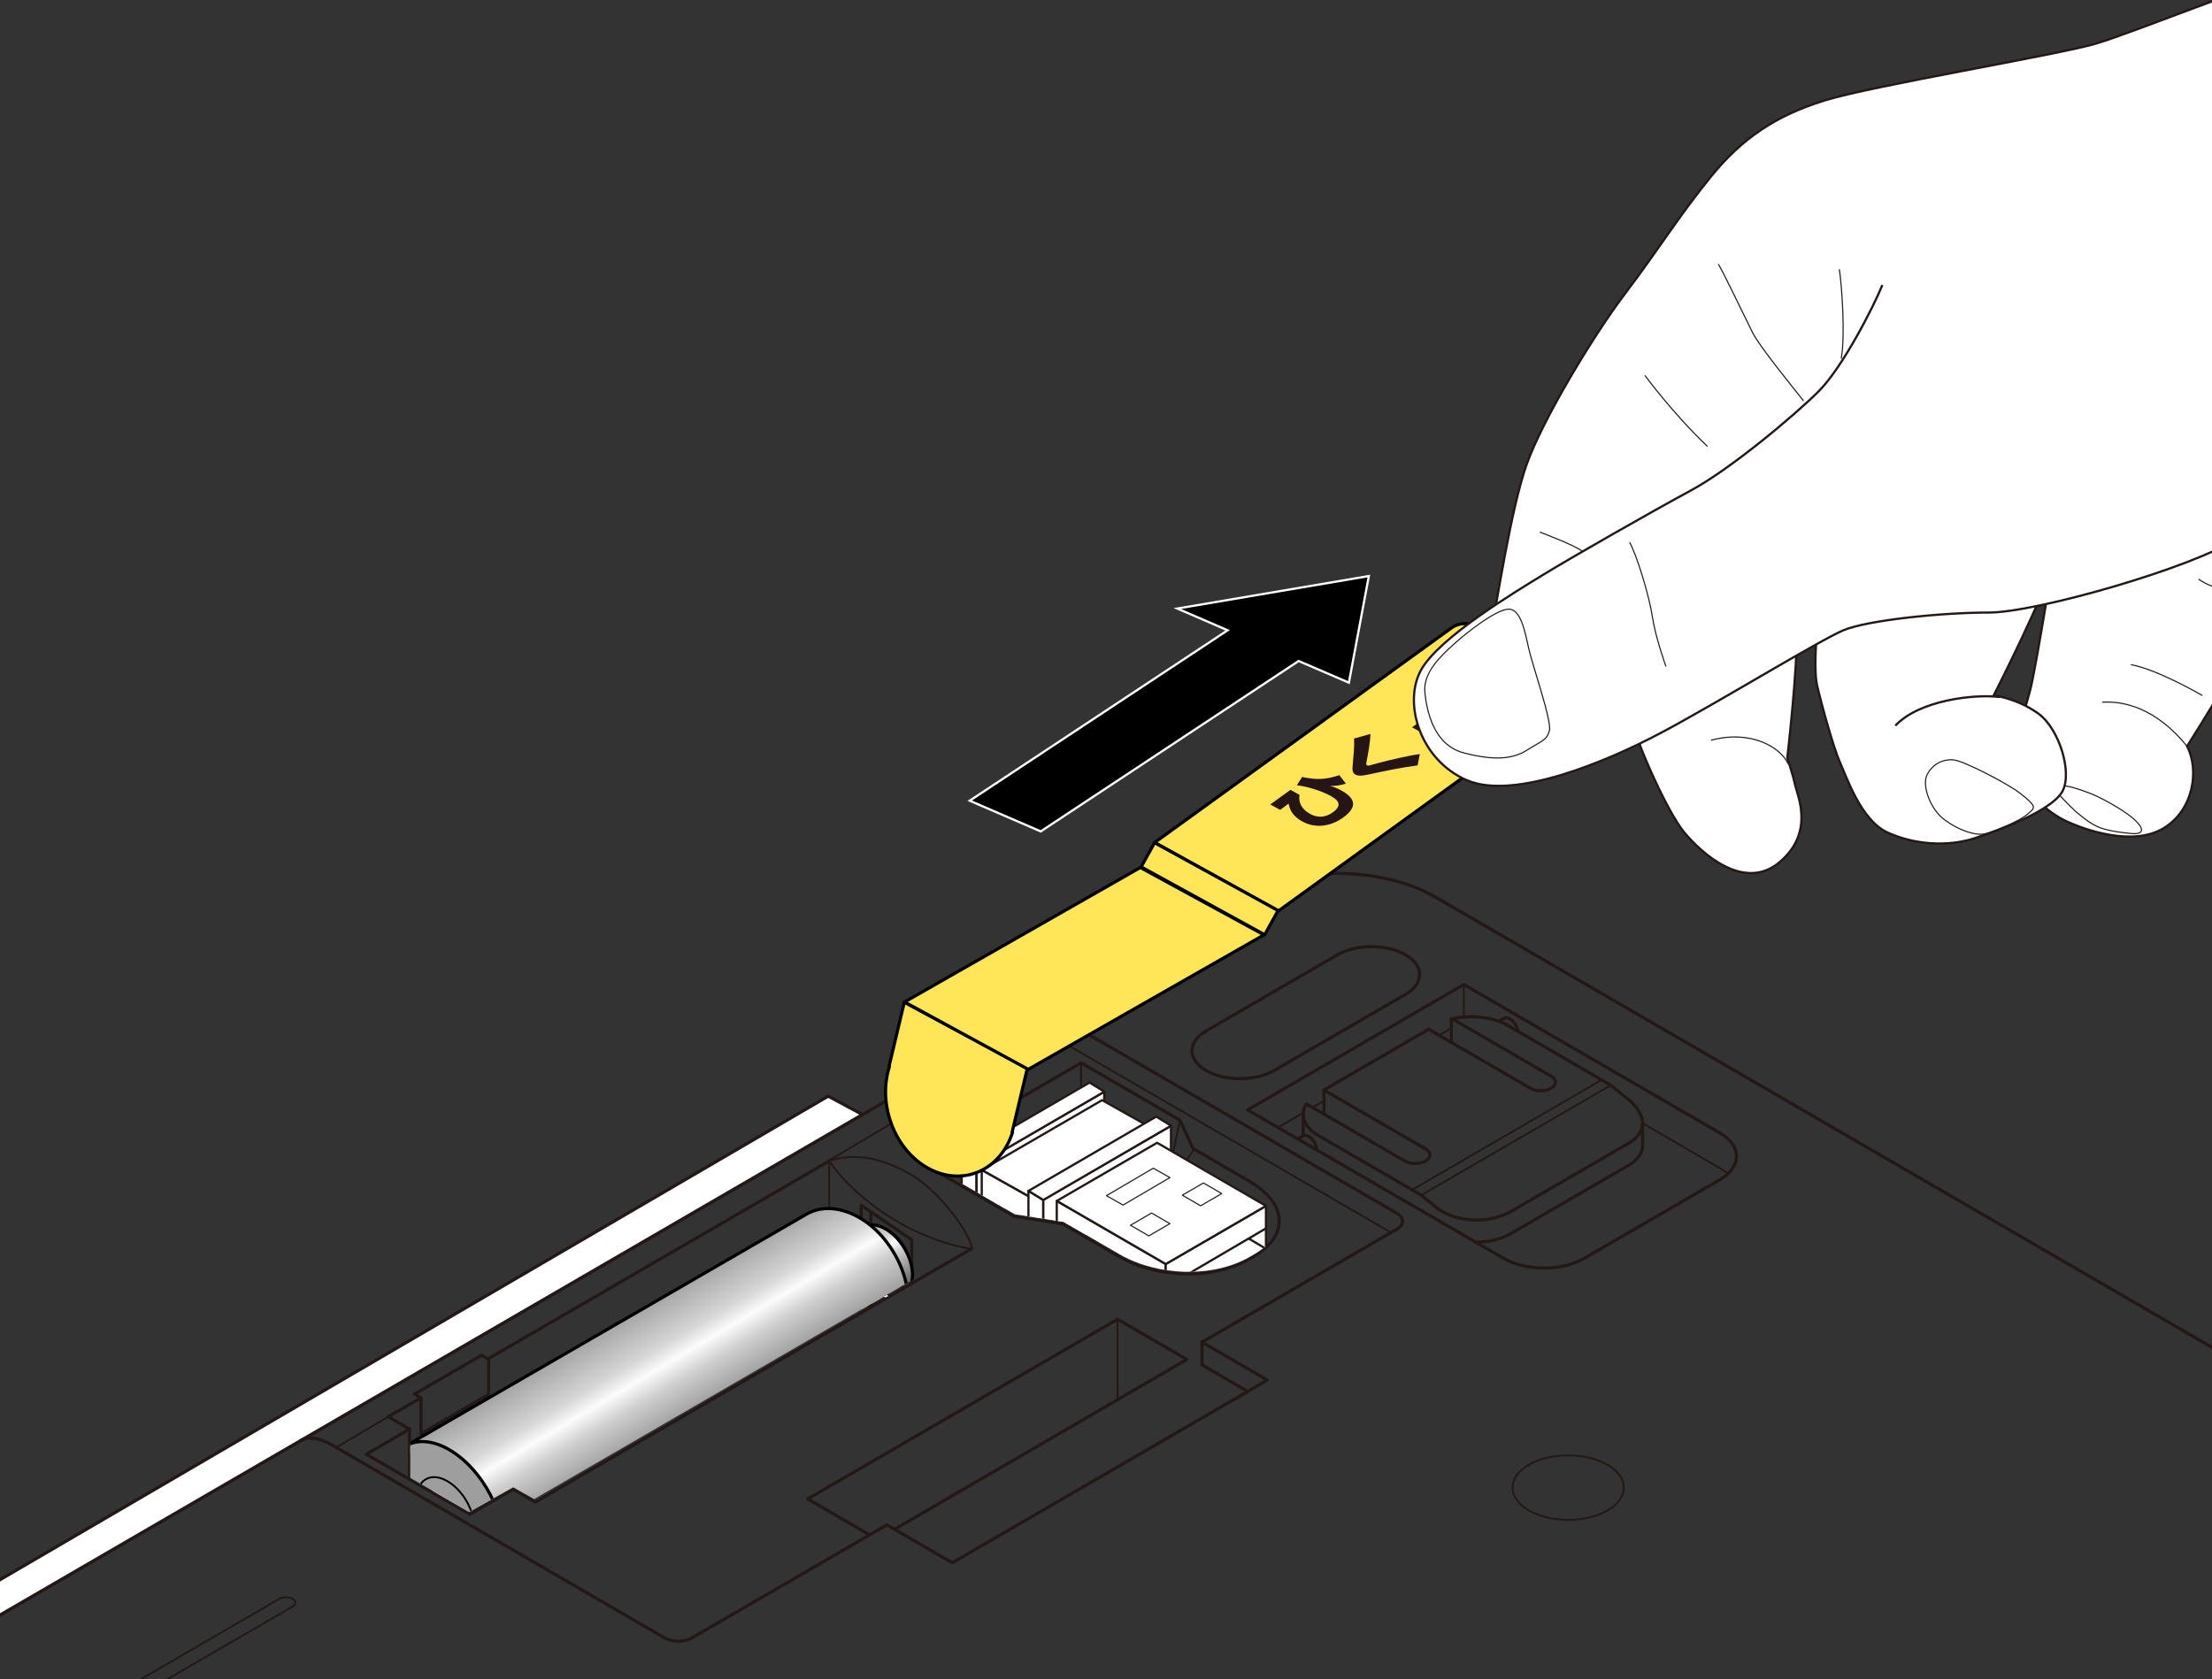 <?xml version="1.0" encoding="utf-8"?>
<!-- Generator: Adobe Illustrator 28.0.0, SVG Export Plug-In . SVG Version: 6.00 Build 0)  -->
<svg version="1.1" xmlns="http://www.w3.org/2000/svg" xmlns:xlink="http://www.w3.org/1999/xlink" x="0px" y="0px"
	 viewBox="0 0 500 379.647" enable-background="new 0 0 500 379.647" xml:space="preserve">
<rect x="0" y="0" width="500" height="379.647" fill="#333333" stroke="none"/>
<g id="レイヤー_1">
</g>
<g id="レイヤー_12">
	<g>
		<g>
			<g>
				
					<path fill="none" stroke="#231815" stroke-width="0.709" stroke-linecap="round" stroke-linejoin="round" stroke-miterlimit="10" d="
					M-62.599,401.471l342.317-198.657c12.305-7.137,32.44-7.137,44.745,0l195.53,113.413"/>
				
					<path fill="none" stroke="#231815" stroke-width="0.709" stroke-linecap="round" stroke-linejoin="round" stroke-miterlimit="10" d="
					M317.714,224.797l-29.7,17.227c-4.235,2.456-11.165,2.456-15.4,0l0,0c-4.235-2.456-4.235-6.476,0-8.932l29.7-17.227
					c4.235-2.456,11.165-2.456,15.4,0l0,0C321.949,218.321,321.949,222.34,317.714,224.797z"/>
				
					<path fill="none" stroke="#231815" stroke-width="0.709" stroke-linecap="round" stroke-linejoin="round" stroke-miterlimit="10" d="
					M282.014,250.931l57.896,33.581c4.994,2.897,13.166,2.897,18.16,0l30.703-17.809c4.994-2.897,4.994-7.637,0-10.533
					l-57.896-33.581L282.014,250.931z"/>
				
					<line fill="none" stroke="#231815" stroke-width="0.425" stroke-linecap="round" stroke-linejoin="round" stroke-miterlimit="10" x1="294.599" y1="251.573" x2="288.86" y2="254.902"/>
				
					<line fill="none" stroke="#231815" stroke-width="0.425" stroke-linecap="round" stroke-linejoin="round" stroke-miterlimit="10" x1="299.263" y1="248.909" x2="296.703" y2="250.371"/>
				
					<line fill="none" stroke="#231815" stroke-width="0.425" stroke-linecap="round" stroke-linejoin="round" stroke-miterlimit="10" x1="328.181" y1="232.392" x2="325.265" y2="234.058"/>
				
					<path fill="none" stroke="#231815" stroke-width="0.425" stroke-linecap="round" stroke-linejoin="round" stroke-miterlimit="10" d="
					M390.556,265.408c-0.499-0.461-1.093-0.896-1.783-1.296l-17.481-10.157"/>
				
					<path fill="none" stroke="#231815" stroke-width="0.709" stroke-linecap="round" stroke-linejoin="round" stroke-miterlimit="10" d="
					M328.279,230.356l22.336,12.956c1.292,0.749,1.292,1.976,0,2.725c-1.292,0.749-3.406,0.749-4.698,0l-22.986-13.333
					l-23.668,13.728l22.986,13.333c1.292,0.749,1.292,1.976,0,2.725s-3.406,0.749-4.698,0l-22.245-12.903
					c-1.531,2.386-0.661,5.184,2.631,7.094l23.267,13.496l4.017,3.254c4.996,3.233,11.849,3.055,16.344,0.448l26.509-15.376
					c4.495-2.607,3.996-6.312,0.27-9.718l-4.199-3.412l-23.356-13.547C337.423,229.872,332.451,229.383,328.279,230.356z"/>
				
					<path fill="none" stroke="#231815" stroke-width="0.709" stroke-linecap="round" stroke-linejoin="round" stroke-miterlimit="10" d="
					M333.582,280.823c2.9,0.034,5.736-0.662,7.984-1.966l26.509-15.376c2.293-1.33,3.286-2.945,3.215-4.661v-4.667"/>
				
					<line fill="none" stroke="#231815" stroke-width="0.425" stroke-linecap="round" stroke-linejoin="round" stroke-miterlimit="10" x1="319.188" y1="269.007" x2="361.948" y2="244.204"/>
				
					<line fill="none" stroke="#231815" stroke-width="0.425" stroke-linecap="round" stroke-linejoin="round" stroke-miterlimit="10" x1="321.219" y1="270.231" x2="363.98" y2="245.429"/>
				
					<polyline fill="#FFFFFF" stroke="#231815" stroke-width="0.709" stroke-linecap="round" stroke-linejoin="round" stroke-miterlimit="10" points="
					-42.794,382.146 187.211,247.825 194.943,251.987 -42.622,389.878 				"/>
				
					<ellipse fill="none" stroke="#231815" stroke-width="0.425" stroke-linecap="round" stroke-linejoin="round" stroke-miterlimit="10" cx="354.472" cy="336.329" rx="12.579" ry="7.296"/>
				
					<path fill="none" stroke="#231815" stroke-width="0.425" stroke-linecap="round" stroke-linejoin="round" stroke-miterlimit="10" d="
					M66.141,363.226l-30.568,17.73c-0.827,0.48-2.18,0.48-3.007,0h0c-0.827-0.48-0.827-1.264,0-1.744l30.568-17.73
					c0.827-0.48,2.18-0.48,3.007,0l0,0C66.968,361.962,66.968,362.747,66.141,363.226z"/>
				
					<path fill="none" stroke="#231815" stroke-width="0.425" stroke-linecap="round" stroke-linejoin="round" stroke-miterlimit="10" d="
					M228.188,430.187l-39.65,22.998c-10.49,6.085-27.657,6.085-38.147,0l0,0c-10.49-6.085-10.49-16.042,0-22.126l39.65-22.998
					c10.49-6.085,27.657-6.085,38.147,0l0,0C238.678,414.145,238.678,424.102,228.188,430.187z"/>
				
					<path fill="none" stroke="#231815" stroke-width="0.709" stroke-linecap="round" stroke-linejoin="round" stroke-miterlimit="10" d="
					M67.976,325.683c3.117-1.809,7.755,1.414,7.755,1.414l74.541,43.236c1.678,0.973,4.423,0.973,6.1,0l44.101-25.58l14.78,8.573
					l71.22-41.31l-14.78-8.573l44.101-25.58c1.678-0.973,1.678-2.565,0-3.538l-75.566-43.83c-1.691-0.981-4.954-1.901-8.587,0.206"
					/>
				
					<path fill="none" stroke="#231815" stroke-width="0.425" stroke-linecap="round" stroke-linejoin="round" stroke-miterlimit="10" d="
					M314.42,278.661l-74.191-43.033c-1.119-0.649-4.273-2.025-6.876-0.459"/>
				
					<polyline fill="none" stroke="#231815" stroke-width="0.709" stroke-linecap="round" stroke-linejoin="round" stroke-miterlimit="10" points="
					282.048,314.582 271.693,308.576 271.693,303.443 				"/>
				
					<polyline fill="none" stroke="#231815" stroke-width="0.709" stroke-linecap="round" stroke-linejoin="round" stroke-miterlimit="10" points="
					187.467,262.47 110.296,307.232 108.855,306.396 93.697,315.188 95.137,316.024 87.746,320.311 92.569,323.109 82.797,328.777 
					106.224,342.365 115.996,336.697 121.007,339.604 219.569,282.349 				"/>
				
					<polygon fill="none" stroke="#231815" stroke-width="0.709" stroke-linecap="round" stroke-linejoin="round" stroke-miterlimit="10" points="
					223.559,245.607 208.056,254.599 203.331,253.224 201.672,251.552 217.175,242.559 218.638,244.118 				"/>
				
					<path fill="none" stroke="#231815" stroke-width="0.425" stroke-linecap="round" stroke-linejoin="round" stroke-miterlimit="10" d="
					M219.692,282.364c0.125-2.398-6.569-12.627-13.961-16.914c-7.391-4.287-13.574-4.587-18.264-2.98c0,0,3.998,6.551,13.618,12.643
					C211.05,281.426,219.692,282.364,219.692,282.364z"/>
				
					<polyline fill="none" stroke="#231815" stroke-width="0.709" stroke-linecap="round" stroke-linejoin="round" stroke-miterlimit="10" points="
					196.464,346.967 182.577,338.889 252.608,298.27 268.267,307.353 202.503,345.577 				"/>
				
					<polyline fill="none" stroke="#231815" stroke-width="0.709" stroke-linecap="round" stroke-linejoin="round" stroke-miterlimit="10" points="
					110.441,307.284 110.441,315.268 95.157,324.133 95.157,316.059 				"/>
				
					<line fill="none" stroke="#231815" stroke-width="0.425" stroke-linecap="round" stroke-linejoin="round" stroke-miterlimit="10" x1="87.746" y1="320.311" x2="76.198" y2="327.135"/>
				
					<line fill="none" stroke="#231815" stroke-width="0.425" stroke-linecap="round" stroke-linejoin="round" stroke-miterlimit="10" x1="187.365" y1="262.382" x2="203.099" y2="253.046"/>
				
					<line fill="none" stroke="#231815" stroke-width="0.425" stroke-linecap="round" stroke-linejoin="round" stroke-miterlimit="10" x1="218.76" y1="243.784" x2="233.252" y2="235.143"/>
				
					<path fill="none" stroke="#231815" stroke-width="0.709" stroke-linecap="round" stroke-linejoin="round" stroke-miterlimit="10" d="
					M283.269,284.115c8.456-4.905,7.517-12.208-0.94-17.112l-12.684-7.357l-2.913-6.376l-22.362-12.971l-37.489,21.745
					l22.362,12.971l10.993,1.689l12.684,7.357c8.456,4.905,21.047,5.45,29.503,0.545L283.269,284.115z"/>
				
					<path fill="none" stroke="#231815" stroke-width="0.425" stroke-linecap="round" stroke-linejoin="round" stroke-miterlimit="10" d="
					M284.965,283.008c-0.612-0.901-1.559-1.582-2.784-2.292l-0.55-0.319"/>
				
					<polyline fill="none" stroke="#231815" stroke-width="0.425" stroke-linecap="round" stroke-linejoin="round" stroke-miterlimit="10" points="
					263.766,266.397 244.371,255.335 219.783,269.597 				"/>
				
					<line fill="none" stroke="#231815" stroke-width="0.425" stroke-linecap="round" stroke-linejoin="round" stroke-miterlimit="10" x1="274.813" y1="276.513" x2="263.19" y2="269.183"/>
				
					<polygon fill="#FFFFFF" stroke="#231815" stroke-width="0.709" stroke-linecap="round" stroke-linejoin="round" stroke-miterlimit="10" points="
					281.364,273.824 281.364,280.284 278.686,281.838 272.156,278.05 274.834,276.497 274.834,269.971 				"/>
				
					<line fill="none" stroke="#231815" stroke-width="0.425" stroke-linecap="round" stroke-linejoin="round" stroke-miterlimit="10" x1="269.927" y1="259.809" x2="263.452" y2="269.057"/>
				<g>
					
						<polyline fill="none" stroke="#231815" stroke-width="0.425" stroke-linecap="round" stroke-linejoin="round" stroke-miterlimit="10" points="
						252.202,283.501 257.755,280.28 264.075,283.945 259.418,286.647 					"/>
					
						<polyline fill="none" stroke="#231815" stroke-width="0.425" stroke-linecap="round" stroke-linejoin="round" stroke-miterlimit="10" points="
						254.242,284.647 255.418,283.964 257.393,285.11 256.51,285.622 					"/>
					
						<polygon fill="none" stroke="#231815" stroke-width="0.425" stroke-linecap="round" stroke-linejoin="round" stroke-miterlimit="10" points="
						260.817,283.124 258.776,284.308 256.801,283.163 258.842,281.979 					"/>
					
						<polyline fill="none" stroke="#231815" stroke-width="0.425" stroke-linecap="round" stroke-linejoin="round" stroke-miterlimit="10" points="
						252.127,283.544 259.182,279.452 257.701,278.593 257.105,278.938 254.937,277.68 255.532,277.335 254.113,276.512 
						247.127,280.564 					"/>
				</g>
				
					<line fill="none" stroke="#231815" stroke-width="0.425" stroke-linecap="round" stroke-linejoin="round" stroke-miterlimit="10" x1="330.877" y1="222.589" x2="330.877" y2="229.977"/>
				
					<line fill="none" stroke="#231815" stroke-width="0.709" stroke-linecap="round" stroke-linejoin="round" stroke-miterlimit="10" x1="328.048" y1="235.546" x2="328.048" y2="230.356"/>
				
					<line fill="none" stroke="#231815" stroke-width="0.709" stroke-linecap="round" stroke-linejoin="round" stroke-miterlimit="10" x1="299.263" y1="246.432" x2="299.263" y2="251.764"/>
				
					<line fill="none" stroke="#231815" stroke-width="0.709" stroke-linecap="round" stroke-linejoin="round" stroke-miterlimit="10" x1="294.58" y1="252.027" x2="294.58" y2="256.697"/>
				
					<path fill="none" stroke="#231815" stroke-width="0.709" stroke-linecap="round" stroke-linejoin="round" stroke-miterlimit="10" d="
					M343.042,233.033c-0.134-1.115-0.816-2.144-1.752-2.682c-0.518-0.298-0.987-0.324-1.326-0.126l-0.895,0.503"/>
				
					<path fill="none" stroke="#231815" stroke-width="0.709" stroke-linecap="round" stroke-linejoin="round" stroke-miterlimit="10" d="
					M297.576,259.641c-0.134-1.115-0.816-2.144-1.752-2.682c-0.518-0.298-0.987-0.324-1.326-0.126l-0.895,0.503"/>
				
					<ellipse transform="matrix(0.866 -0.5 0.5 0.866 -115.242 138.234)" fill="none" stroke="#231815" stroke-width="0.425" stroke-linecap="round" stroke-linejoin="round" stroke-miterlimit="10" cx="200.348" cy="284.18" rx="1.53" ry="2.638"/>
				
					<ellipse transform="matrix(0.866 -0.5 0.5 0.866 -114.611 138.748)" fill="none" stroke="#231815" stroke-width="0.425" stroke-linecap="round" stroke-linejoin="round" stroke-miterlimit="10" cx="201.623" cy="283.258" rx="3.173" ry="5.47"/>
				
					<line fill="none" stroke="#231815" stroke-width="0.425" stroke-linecap="round" stroke-linejoin="round" stroke-miterlimit="10" x1="252.608" y1="298.27" x2="252.608" y2="316.299"/>
				
					<line fill="none" stroke="#231815" stroke-width="0.425" stroke-linecap="round" stroke-linejoin="round" stroke-miterlimit="10" x1="244.371" y1="240.298" x2="244.371" y2="255.335"/>
				
					<polyline fill="none" stroke="#231815" stroke-width="0.425" stroke-linecap="round" stroke-linejoin="round" stroke-miterlimit="10" points="
					266.733,253.269 263.312,269.112 245.581,279.397 				"/>
				
					<path fill="none" stroke="#231815" stroke-width="0.425" stroke-linecap="round" stroke-linejoin="round" stroke-miterlimit="10" d="
					M187.431,262.376v15.516c0,8.937,6.084,15.972,9.584,17.626"/>
				
					<line fill="none" stroke="#231815" stroke-width="0.709" stroke-linecap="round" stroke-linejoin="round" stroke-miterlimit="10" x1="92.569" y1="323.109" x2="92.569" y2="334.119"/>
				
					<polyline fill="none" stroke="#231815" stroke-width="0.709" stroke-linecap="round" stroke-linejoin="round" stroke-miterlimit="10" points="
					194.661,293.618 194.661,272.489 206.088,280.296 206.088,289.997 				"/>
				
					<line fill="none" stroke="#231815" stroke-width="0.709" stroke-linecap="round" stroke-linejoin="round" stroke-miterlimit="10" x1="196.832" y1="274.117" x2="196.832" y2="294.88"/>
				
					<line fill="none" stroke="#231815" stroke-width="0.709" stroke-linecap="round" stroke-linejoin="round" stroke-miterlimit="10" x1="196.941" y1="286.198" x2="204.163" y2="291.193"/>
				
					<polygon fill="#FFFFFF" stroke="#231815" stroke-width="0.425" stroke-linecap="round" stroke-linejoin="round" stroke-miterlimit="10" points="
					200.021,293.59 196.111,290.999 196.111,289.736 201.275,293.046 				"/>
			</g>
			<g>
				<defs>
					<path id="SVGID_1_" d="M283.415,283.633c8.456-4.905,7.517-12.208-0.94-17.112l-12.684-7.357l-2.913-6.376l-22.362-12.971
						l-37.489,21.745l22.362,12.971l10.993,1.689l12.684,7.357c8.456,4.905,21.047,5.45,29.503,0.545L283.415,283.633z"/>
				</defs>
				<clipPath id="SVGID_00000019644610174321045430000017562626635910314912_">
					<use xlink:href="#SVGID_1_"  overflow="visible"/>
				</clipPath>
				<g clip-path="url(#SVGID_00000019644610174321045430000017562626635910314912_)">
					<g>
						<g>
							<polygon fill="#FFFFFF" stroke="#231815" stroke-width="0.5" stroke-linejoin="round" points="220.723,277.111 
								217.387,275.086 217.387,261.565 220.723,263.589 							"/>
							<polygon fill="#FFFFFF" stroke="#231815" stroke-width="0.5" stroke-linejoin="round" points="249.602,260.357 
								220.754,277.078 220.754,263.557 249.602,246.835 							"/>
							<polygon fill="#FFFFFF" stroke="#231815" stroke-width="0.5" stroke-linejoin="round" points="217.405,261.543 
								220.751,263.6 249.62,246.809 246.275,244.753 							"/>
						</g>
						<g>
							<polygon fill="#FFFFFF" stroke="#231815" stroke-width="0.5" stroke-linejoin="round" points="233.222,282.008 
								221.914,275.673 221.914,264.522 233.222,270.856 							"/>
							<polygon fill="#FFFFFF" stroke="#231815" stroke-width="0.5" stroke-linejoin="round" points="260.422,266.273 
								233.253,281.974 233.253,270.823 260.422,255.12 							"/>
							<polygon fill="#FFFFFF" stroke="#231815" stroke-width="0.5" stroke-linejoin="round" points="221.932,264.5 233.25,270.867 
								260.44,255.095 249.123,248.729 							"/>
						</g>
						<g>
							<polygon fill="#FFFFFF" stroke="#231815" stroke-width="0.5" stroke-linejoin="round" points="235.806,284.809 
								232.47,282.784 232.47,269.263 235.806,271.287 							"/>
							<polygon fill="#FFFFFF" stroke="#231815" stroke-width="0.5" stroke-linejoin="round" points="264.685,268.055 
								235.837,284.775 235.837,271.254 264.685,254.532 							"/>
							<polygon fill="#FFFFFF" stroke="#231815" stroke-width="0.5" stroke-linejoin="round" points="232.488,269.241 
								235.835,271.298 264.703,254.507 261.358,252.451 							"/>
						</g>
					</g>
					<g>
						<polygon fill="#FFFFFF" stroke="#231815" stroke-width="0.5" stroke-linejoin="round" points="263.48,295.595 
							238.873,281.347 238.873,271.525 263.48,285.773 						"/>
						<polygon fill="#FFFFFF" stroke="#231815" stroke-width="0.5" stroke-linejoin="round" points="263.5,295.606 286.156,282.464 
							286.156,272.642 263.5,285.784 						"/>
						<polygon fill="#FFFFFF" stroke="#231815" stroke-width="0.5" stroke-linejoin="round" points="238.89,271.507 263.5,285.783 
							286.159,272.639 261.549,258.363 						"/>
						<polygon fill="none" stroke="#231815" stroke-width="0.25" stroke-linejoin="round" points="271.395,272.616 267.252,270.217 
							272.014,267.452 276.158,269.851 						"/>
						<polygon fill="none" stroke="#231815" stroke-width="0.25" stroke-linejoin="round" points="259.672,279.416 255.532,277.015 
							260.301,274.249 264.44,276.651 						"/>
						<polygon fill="none" stroke="#231815" stroke-width="0.25" stroke-linejoin="round" points="253.854,272.451 250.101,270.326 
							260.69,264.113 264.44,266.237 						"/>
						
							<line fill="#FFFFFF" stroke="#231815" stroke-width="0.5" stroke-linejoin="round" x1="263.5" y1="291.006" x2="286.156" y2="277.722"/>
						
							<line fill="#FFFFFF" stroke="#231815" stroke-width="0.5" stroke-linejoin="round" x1="286.156" y1="282.333" x2="282.253" y2="280.01"/>
					</g>
				</g>
			</g>
		</g>
		<g>
			<polygon stroke="#FFFFFF" stroke-width="0.5" points="293.54,149.445 304.906,154.343 309.413,130.234 266.122,137.584 
				277.49,142.5 219.195,181.03 235.245,187.968 			"/>
		</g>
		<g>
			<defs>
				<polygon id="SVGID_00000175314551843423871760000006383535217754602651_" points="210.038,287.165 120.735,338.925 
					116.014,336.261 106.007,341.83 92.732,334.123 92.772,319.273 185.568,268.279 206.474,271.646 				"/>
			</defs>
			<clipPath id="SVGID_00000157292547274141573650000012069597904481767864_">
				<use xlink:href="#SVGID_00000175314551843423871760000006383535217754602651_"  overflow="visible"/>
			</clipPath>
			<g clip-path="url(#SVGID_00000157292547274141573650000012069597904481767864_)">
				<g>
					
						<linearGradient id="SVGID_00000026883102279681083170000009458126354242640829_" gradientUnits="userSpaceOnUse" x1="1372.341" y1="318.427" x2="1363.331" y2="331.691" gradientTransform="matrix(-0.995 -0.096 -0.096 0.995 1591.343 91.815)">
						<stop  offset="0" style="stop-color:#A1A1A1"/>
						<stop  offset="0.3" style="stop-color:#D6D6D6"/>
						<stop  offset="0.417" style="stop-color:#FCFCFC"/>
						<stop  offset="0.552" style="stop-color:#CFCFCF"/>
						<stop  offset="1" style="stop-color:#6B6B6B"/>
					</linearGradient>
					<path fill="url(#SVGID_00000026883102279681083170000009458126354242640829_)" stroke="#000000" stroke-width="0.709" d="
						M190.533,280.278l4.763-2.843c2.566-1.528,6.662,0.613,9.144,4.777c2.483,4.166,2.422,8.789-0.145,10.313l-5.864,3.497"/>
					
						<linearGradient id="SVGID_00000042013054812876586730000015674542833910224771_" gradientUnits="userSpaceOnUse" x1="1365.299" y1="330.074" x2="1378.872" y2="330.074" gradientTransform="matrix(-0.995 -0.096 -0.096 0.995 1591.343 91.815)">
						<stop  offset="0" style="stop-color:#FDE39B"/>
						<stop  offset="1" style="stop-color:#FCD039"/>
					</linearGradient>
					<path fill="url(#SVGID_00000042013054812876586730000015674542833910224771_)" stroke="#000000" stroke-width="0.709" d="
						M189.244,291.283c2.487,4.161,6.58,6.297,9.142,4.764c2.565-1.526,2.629-6.142,0.145-10.312
						c-2.485-4.167-6.576-6.304-9.141-4.778C186.823,282.49,186.759,287.107,189.244,291.283z"/>
				</g>
				<g>
					
						<linearGradient id="SVGID_00000153684918417008566780000012568534546562127295_" gradientUnits="userSpaceOnUse" x1="1423.284" y1="342.898" x2="1402.514" y2="371.175" gradientTransform="matrix(-0.995 -0.096 -0.096 0.995 1591.343 91.815)">
						<stop  offset="0" style="stop-color:#A1A1A1"/>
						<stop  offset="0.3" style="stop-color:#D6D6D6"/>
						<stop  offset="0.417" style="stop-color:#FCFCFC"/>
						<stop  offset="0.552" style="stop-color:#CFCFCF"/>
						<stop  offset="1" style="stop-color:#6B6B6B"/>
					</linearGradient>
					<path fill="url(#SVGID_00000153684918417008566780000012568534546562127295_)" stroke="#000000" stroke-width="0.709" d="
						M91.722,326.907l90.481-52.34c5.983-3.571,14.864,0.289,19.833,8.629c4.969,8.337,4.149,17.981-1.833,21.55l-90.483,52.341"/>
					<path fill="#9E9E9F" stroke="#000000" stroke-width="0.709" d="M91.43,347.534c4.968,8.341,13.16,12.617,18.289,9.554
						c5.131-3.053,5.258-12.283,0.287-20.63c-4.971-8.331-13.155-12.61-18.284-9.55C86.589,329.97,86.465,339.204,91.43,347.534z"/>
					<path fill="none" stroke="#000000" stroke-width="0.425" d="M96.075,344.766c2.484,4.171,6.58,6.309,9.144,4.777
						c2.565-1.526,2.629-6.142,0.143-10.315c-2.485-4.166-6.578-6.305-9.142-4.775C93.654,335.984,93.592,340.601,96.075,344.766z"
						/>
				</g>
			</g>
		</g>
		<g>
			<g>
				<path fill="#FFFFFF" stroke="#231815" stroke-width="0.5" d="M656.468,52.425c-9.255,5.753-45.709,20.537-49.435,22.612
					c-3.725,2.083-12.301,8.889-12.301,8.889s-7.192,12.008-10.433,16.004c-3.245,4.001-20.558,13.412-32.77,17.781
					s-21.987,5.109-26.441,5.576c-4.458,0.463-10.117,5.556-12.041,6.039c-1.918,0.484-2.625,4.497-3.812,6.591
					c-1.187,2.094-5.054,16.291-7.181,20.174c-2.131,3.883-7.693,12.627-7.693,12.627c2.811,5.333,1.511,14.481-5.382,18.576
					c-6.891,4.098-17.686,0.44-22.434-1.883c-4.746-2.317-10.759-8.726-11.608-11.454c-0.847-2.726,2.617-12.657,4.018-18.154
					c1.397-5.492,5.976-34.407,5.976-34.407l-25.681-94.358L539.816-6.583"/>
				<path fill="none" stroke="#231815" stroke-width="0.25" d="M494.359,168.719c-3.879-4.803-10.38-10.458-19.196-9.961"/>
				<path fill="none" stroke="#231815" stroke-width="0.25" d="M507.881,134.437c0,0-7.041-0.737-10.922-3.501"/>
				<path fill="none" stroke="#231815" stroke-width="0.25" d="M497.804,157.236c0,0-10.119-5.908-16.14-6.968"/>
				<path fill="none" stroke="#231815" stroke-width="0.25" d="M468.809,183.119c-1.733-1.737-5.167-4.849-3.755-5.365
					c1.408-0.511,4.534,0.532,7.192,1.53c2.659,1.007,7.219,3.549,9.61,5.488c2.396,1.943,3.524,4.016-0.162,3.669
					c-3.689-0.342-6.216-0.907-7.653-1.577C471.642,185.747,468.809,183.119,468.809,183.119z"/>
			</g>
			<g>
				<path fill="#FFFFFF" stroke="#231815" stroke-width="0.5" d="M464.09,126.835c-1.278,6.611-13.438,30.394-13.438,30.394
					s5.133,0.595,9.993,4.026c4.865,3.435,7.883,13.538,5.508,17.726c-2.375,4.188-13.474,8.445-19.734,10.505
					c-6.26,2.059-13.922,1.449-19.838-1.306c-5.919-2.761-9.195-12.554-10.655-15.778c-1.461-3.228-4.177-13.078-5.2-17.476
					c-1.023-4.398,0.422-17.498,0.422-17.498l-2.925-6.452c0,0-2.377,4.191-2.121,12.045c0.26,7.858-2.105,28.374-2.105,28.374
					s1.215,3.532,1.751,6.01c0.543,2.475,4.502,10.788-3.516,17.535c-8.02,6.75-17.668-2.092-21.536-6.762
					c-3.858-4.662-10.866-20.539-11.586-24.691l-32.206-19.997c1.666-8.339,4.642-28.357,8.11-38.292
					c3.464-9.931,14.976-29.147,22.398-38.928c7.424-9.784,11.993-17.298,19.221-26.211c7.232-8.918,14.87-13.947,25.776-17.331
					c10.907-3.395,52.696-10.289,61.429-12.888c8.737-2.604,40.611-15.5,48.598-17.18c7.986-1.673,26.458-8.108,34.231-14.552
					c7.77-6.442,11.363-7.093,27.001-24.495"/>
				<path fill="none" stroke="#231815" stroke-width="0.25" d="M416.18,81.093c0.962-4.955,0.155-16.697-0.42-20.221"/>
				<path fill="none" stroke="#231815" stroke-width="0.25" d="M407.673,90.638c-2.437-3.122-9.936-12.261-11.541-15.474
					c-1.6-3.209-6.998-14.472-7.734-15.448"/>
				<path fill="none" stroke="#231815" stroke-width="0.25" d="M371.819,84.879c0,0,6.156,8.433,14.126,16.047"/>
				<path fill="none" stroke="#231815" stroke-width="0.25" d="M348.062,120.295c0,0,7.916,2.976,9.529,4.284"/>
				<path fill="none" stroke="#231815" stroke-width="0.25" d="M404.201,172.707c-1.641-3.626-8.201-7.797-17.444-5.355"/>
				<path fill="none" stroke="#231815" stroke-width="0.5" d="M452.026,157.582c-5.563-0.684-18.09,0.623-23.603,6.477"/>
				<path fill="none" stroke="#231815" stroke-width="0.25" d="M456.539,179.282c-2.761-2.132-12.634-7.266-14.935-7.48
					c-2.308-0.22-4.663,0.848-5.966,3.267c-1.299,2.423,0.632,7.789,3.805,10.195c3.176,2.413,7.055,3.742,9.29,3.24
					c2.228-0.512,7.822-2.923,9.494-4.374C459.901,182.675,460.808,182.581,456.539,179.282z"/>
			</g>
		</g>
		<path fill="none" stroke="#231815" stroke-width="0.25" d="M421.968,107.753c0,0-0.311,11.612-2.853,16.445"/>
		<g>
			
				<path fill="#FFE557" stroke="#000000" stroke-width="0.709" stroke-linecap="round" stroke-linejoin="round" stroke-miterlimit="10" d="
				M228.864,256.034c-2.773,8.635-11.245,12.289-18.923,8.161c-7.678-4.128-11.653-14.474-8.88-23.109l-0.103,0.002l3.451-14.49
				l27.803,14.947l-3.451,14.489L228.864,256.034z"/>
			<g>
				
					<path fill="#FFE557" stroke="#000000" stroke-width="0.709" stroke-linecap="round" stroke-linejoin="round" stroke-miterlimit="10" d="
					M356.065,157.32c1.421-1.027,1.376-2.523-0.1-3.34l-22.479-12.447l-0.044-0.024c-1.476-0.817-3.825-0.647-5.246,0.38
					l-0.042,0.031l-67.147,48.558l27.957,15.479l67.147-48.558L356.065,157.32z"/>
				
					<path fill="none" stroke="#000000" stroke-width="0.72" stroke-linecap="round" stroke-linejoin="round" stroke-miterlimit="10" d="
					M337.923,170.551"/>
				
					<path fill="none" stroke="#000000" stroke-width="0.72" stroke-linecap="round" stroke-linejoin="round" stroke-miterlimit="10" d="
					M309.966,155.072"/>
				<g>
					<path fill="#271515" d="M291.701,178.575l2.041,1.13c-0.274,1.685,0.437,3.227,2.364,4.294
						c1.754,0.971,3.517,0.852,5.205-0.369c1.951-1.411,1.492-2.565-0.405-3.616c-1.797-0.995-4.169-1.813-6.472-2.276
						c-0.426-0.077-0.867-0.144-1.292-0.204l1.188-1.868c3.2,0.659,5.165,0.651,8.413-0.412l1.485,1.918
						c-1.317,0.384-2.161,0.517-3.574,0.529c1.011,0.259,1.727,0.568,2.546,1.022c3.292,1.823,3.634,3.778,0.383,6.13
						c-2.767,2.001-6.229,2.522-9.234,0.858c-1.854-1.027-2.843-2.423-3.061-4.027l-1.921,1.427l-2.229-1.234L291.701,178.575z"/>
					<path fill="#271515" d="M308.91,172.114c-0.087,0.357-0.173,0.787,0.071,0.922c0.143,0.079,0.369,0.063,0.551,0.023
						c0.407-0.093,1.697-0.456,2.188-0.591c2.383-0.641,6.805-1.673,9.213-1.983l-0.502,2.566c-3.76,0.48-7.44,1.269-11.092,2.056
						c-0.969,0.205-2.192,0.447-2.968,0.017c-0.862-0.477-0.653-1.528-0.603-2.225c0.177-2.074,0.393-3.846,0.316-5.937l3.701-1.024
						C309.693,168.042,309.314,170.005,308.91,172.114z"/>
				</g>
				<path fill="#271515" d="M337.294,152.192l-9.51,2.844c-1.181,0.353-1.403,1.053-0.495,1.556l1.546,0.856l-9.658,6.984
					l2.774,1.536l9.658-6.984l1.546,0.856c0.908,0.503,1.975,0.27,2.372-0.517l3.193-6.342
					C339.116,152.194,338.474,151.839,337.294,152.192z"/>
			</g>
			
				<polygon fill="#FFE557" stroke="#000000" stroke-width="0.709" stroke-linecap="round" stroke-linejoin="round" stroke-miterlimit="10" points="
				285.716,211.36 257.76,196.132 204.471,226.537 232.427,241.765 			"/>
			
				<polygon fill="#FFE557" stroke="#000000" stroke-width="0.709" stroke-linecap="round" stroke-linejoin="round" stroke-miterlimit="10" points="
				285.865,211.337 257.948,195.998 260.978,190.524 288.895,205.864 			"/>
		</g>
		<g>
			<path fill="#FFFFFF" stroke="#231815" stroke-width="0.5" d="M425.487,64.435c-2.007,4.99-9.029,18.668-14.381,24.018
				c-5.357,5.346-19.842,17.553-28.908,22.438c-9.058,4.89-27.123,15.216-33.208,18.95c-6.085,3.734-23.841,14.31-27.847,21.765
				c-4.004,7.457-0.135,20.286,10.472,24.809c10.605,4.522,31.38-4.117,43.914-10.774c12.537-6.659,35.821-20.913,41.21-23.168
				c5.398-2.247,22.106-3.991,32.804-3.983c10.694,0.012,45.954-10.15,55.703-16.511c9.746-6.368,32.689-23.961,42.028-34.227"/>
			<path fill="none" stroke="#231815" stroke-width="0.25" d="M322.083,156.583c0.412,3.966,1.872,11.835,8.815,13.639
				c6.944,1.812,11.119,1.378,14.288-0.641c3.168-2.021,4.419-2.151,5.04-4.33c0.613-2.173-3.888-15.004-4.697-18.721
				c-0.813-3.713-1.803-9.106-4.72-8.797c-2.921,0.305-9.172,5.178-12.065,7.8C325.85,148.163,321.605,151.98,322.083,156.583z"/>
			<path fill="none" stroke="#231815" stroke-width="0.25" d="M368.36,122.609c1.565,2.794,4.421,11.999,5.134,16.78
				c0.71,4.779,3.08,11.291,3.08,11.291"/>
		</g>
	</g>
	<g>
	</g>
	<g>
	</g>
	<g>
	</g>
	<g>
	</g>
	<g>
	</g>
	<g>
	</g>
	<g>
	</g>
	<g>
	</g>
	<g>
	</g>
	<g>
	</g>
	<g>
	</g>
</g>
</svg>
